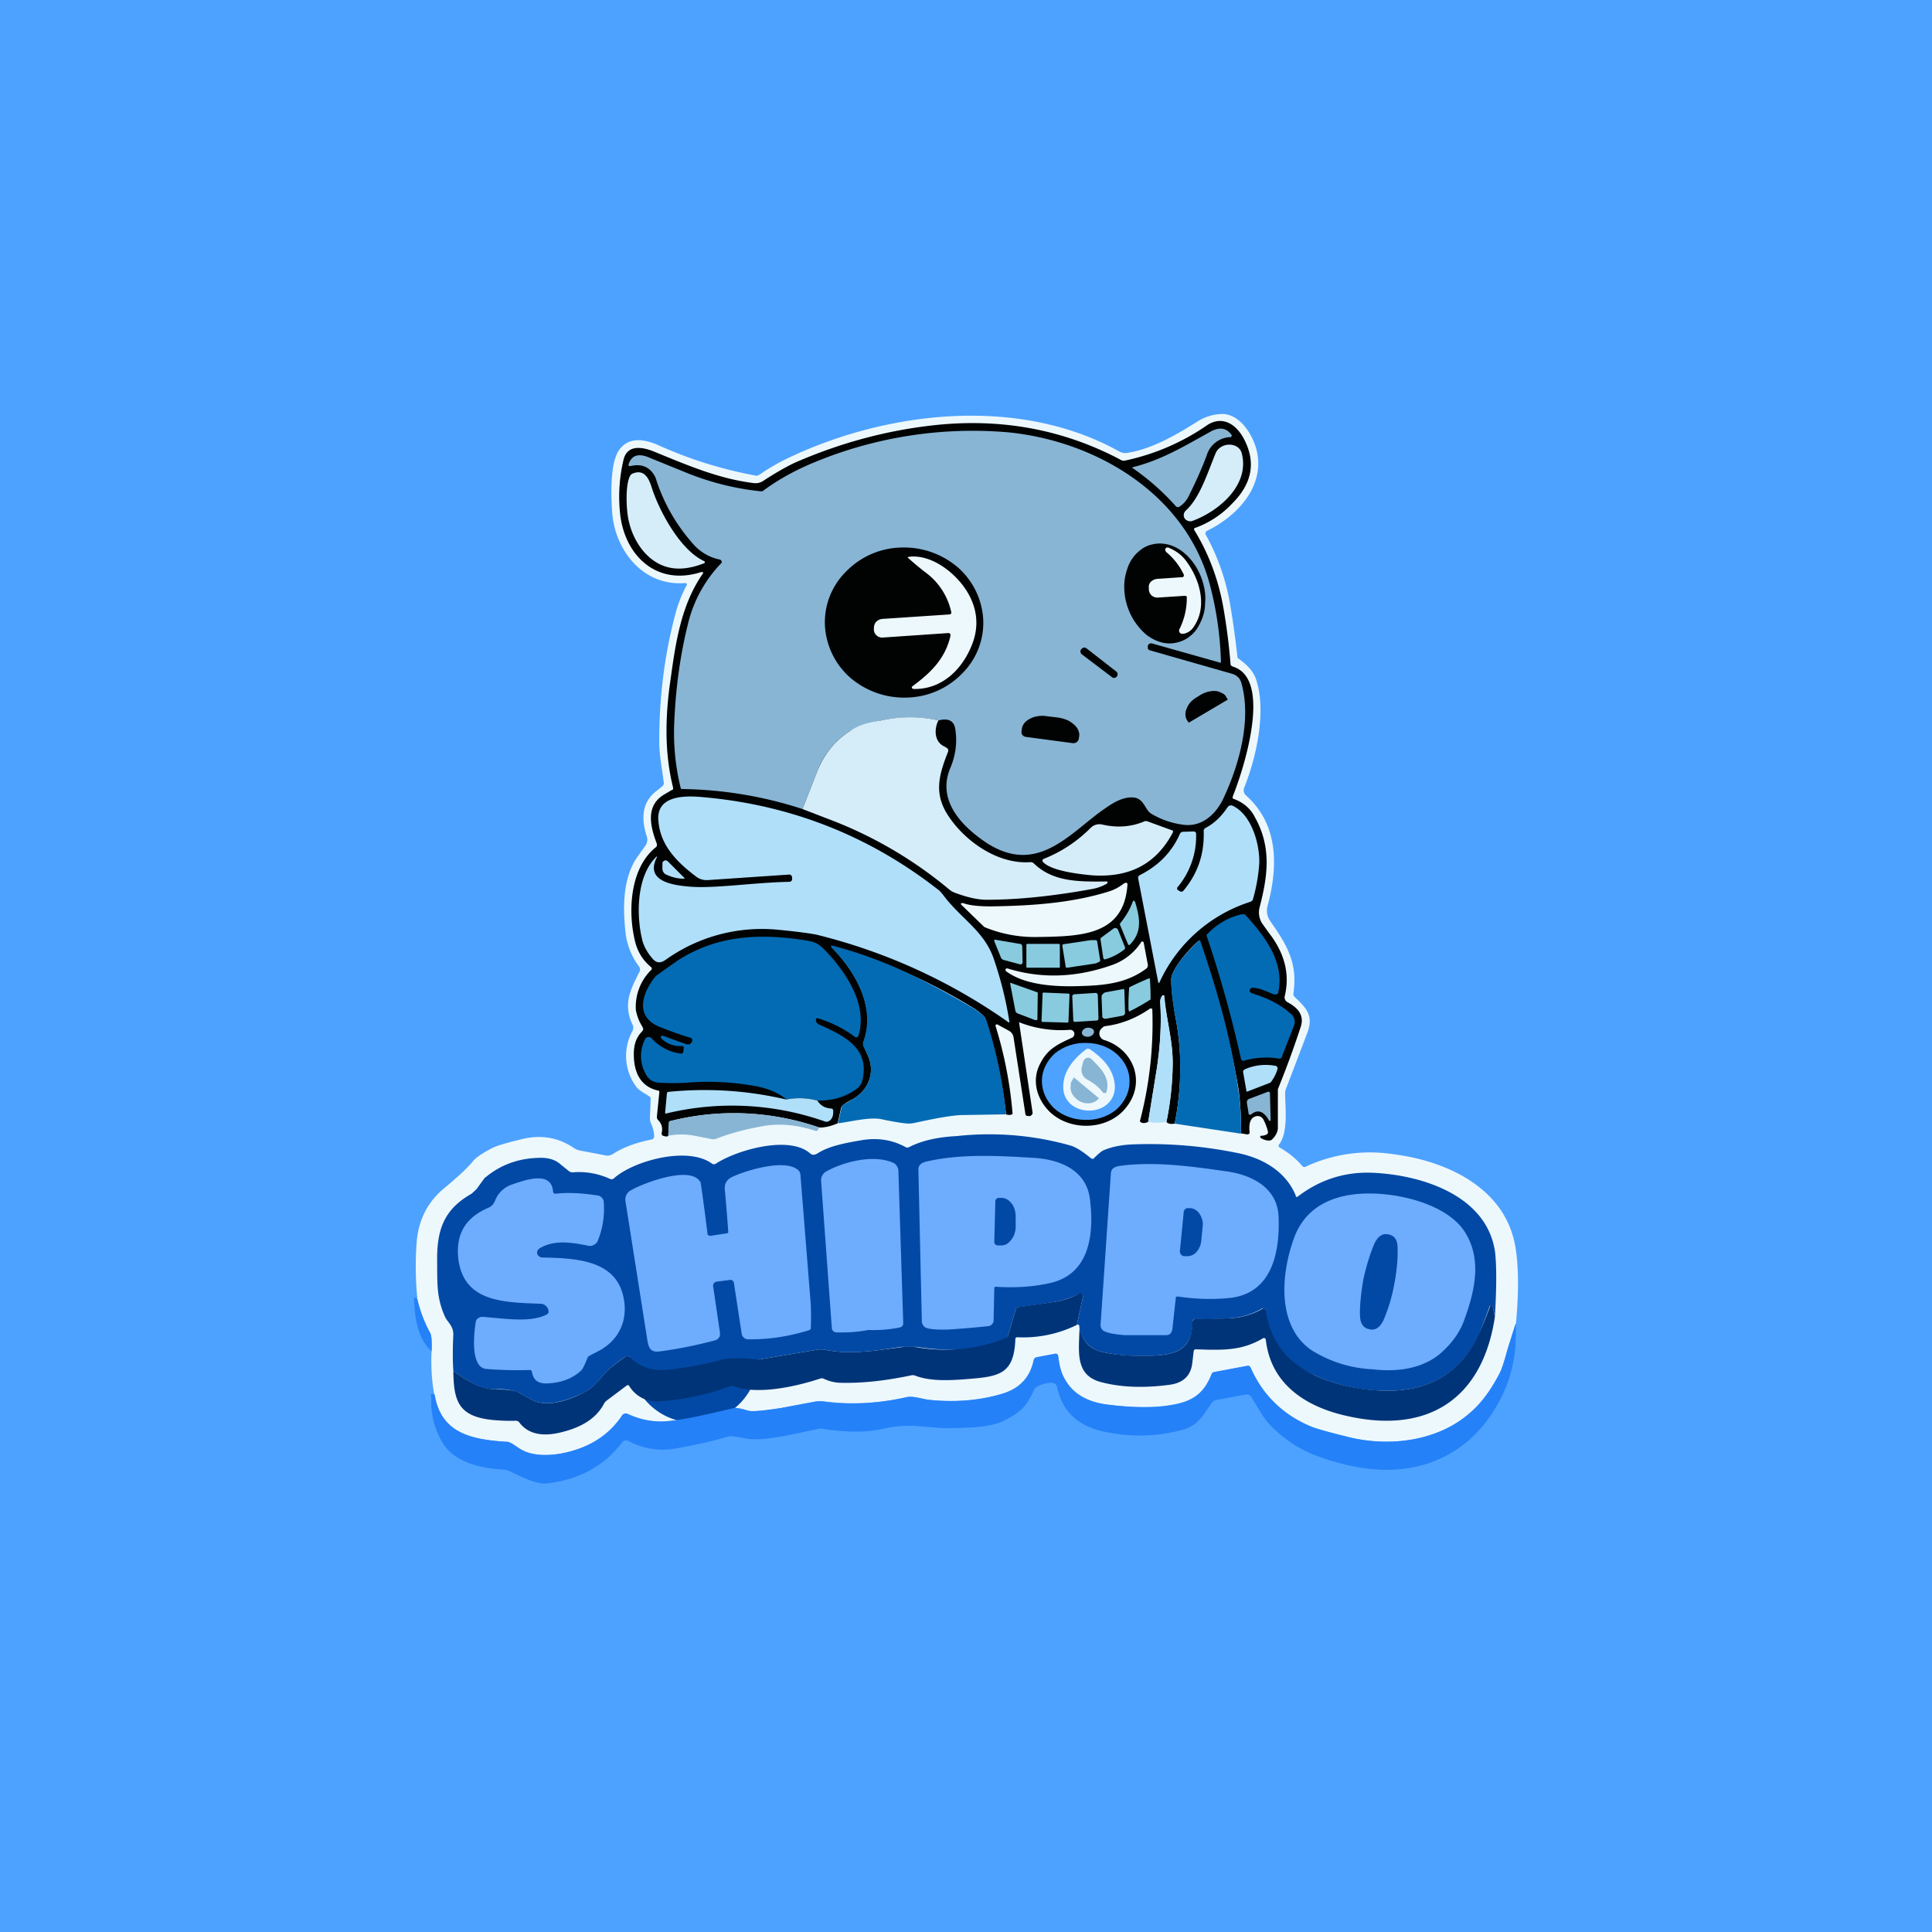 <!-- by TradingView --><svg width="56" height="56" viewBox="0 0 56 56" xmlns="http://www.w3.org/2000/svg"><path fill="#4DA2FF" d="M0 0h56v56H0z"/><path d="m43.93 38.37-.23.73c-.1.35-.17.59-.24.72-.25.48-.53.86-.86 1.14-.95.83-2.38 1-3.61.67a12.4 12.4 0 0 1-.93-.26 3.2 3.2 0 0 1-1.81-1.73.08.08 0 0 0-.04-.04.09.09 0 0 0-.06-.01l-.96.18a.1.1 0 0 0-.07.05c-.22.57-.55.8-1.17.9-.48.09-1.1.08-1.85 0-.58-.08-1-.32-1.24-.74-.13-.23-.16-.48-.19-.68a.07.07 0 0 0-.03-.05.07.07 0 0 0-.06-.01l-.53.1a.12.12 0 0 0-.06.03.12.12 0 0 0-.03.06c-.1.47-.38.79-.85.95a5.2 5.2 0 0 1-2.13.2c-.24-.02-.51-.13-.71-.08-.8.18-1.6.22-2.37.12a.9.9 0 0 0-.29.01l-.96.18c-.53.09-.85.11-.96.08-.23-.07-.38-.1-.45-.07-.78.2-1.38.32-1.79.37-.42.05-.84-.02-1.25-.2a.13.13 0 0 0-.17.04c-.4.59-.98.95-1.76 1.1-.46.08-.84.05-1.12-.09-.15-.08-.26-.18-.38-.23a.34.34 0 0 0-.11-.02c-1-.06-1.88-.25-2.07-1.37-.08-.41-.1-.83-.08-1.25.01-.28 0-.46-.04-.53-.16-.3-.29-.63-.37-.97a9.53 9.53 0 0 1-.02-1.7c.06-.63.32-1.12.76-1.5.45-.37.73-.64.86-.8.07-.1.27-.24.58-.4.12-.06.39-.14.8-.24.57-.15 1.08-.07 1.53.23.07.05.14.08.21.09l.73.14c.06.02.13 0 .2-.03.3-.2.68-.34 1.13-.43a.1.1 0 0 0 .06-.03.1.1 0 0 0 .02-.06c0-.14-.04-.27-.1-.4a.4.4 0 0 1-.02-.17l.02-.5a.1.1 0 0 0 0-.04.11.11 0 0 0-.04-.05c-.14-.1-.3-.16-.4-.31a1.5 1.5 0 0 1-.08-1.6.2.2 0 0 0 0-.16c-.29-.6-.07-1.02.2-1.55a.15.15 0 0 0-.02-.15 2 2 0 0 1-.38-.91c-.09-.75-.1-1.62.32-2.24l.24-.34a.3.3 0 0 0 .05-.27c-.2-.6-.1-1.05.3-1.34l.16-.13a.12.12 0 0 0 .03-.1c-.05-.39-.12-.74-.13-1.1-.01-1.3.14-2.55.46-3.76a3.82 3.82 0 0 1 .34-.87v-.02a.05.05 0 0 0-.05-.03c-1.25.1-2.06-.99-2.12-2.1-.03-.49-.06-1.46.24-1.8.23-.28.58-.31 1.05-.12a12.15 12.15 0 0 0 2.9.91c.03 0 .06-.02.1-.04.24-.17.53-.34.87-.5 2.87-1.35 6.67-1.77 9.55-.16.06.03.12.05.2.04.71-.1 1.44-.52 2.07-.92.21-.13.44-.2.68-.21.58-.02.98.71 1.05 1.18.16.99-.63 1.8-1.47 2.21a.08.08 0 0 0-.04.08l.01.03c.36.65.6 1.35.72 2.1a26.23 26.23 0 0 1 .2 1.47c.29.2.46.4.53.6.32.92.02 2.28-.34 3.17a.2.2 0 0 0 .06.22c.94.84.93 2.06.62 3.2a.52.52 0 0 0 .08.44c.49.7.8 1.22.67 2.1a.11.11 0 0 0 .04.1c.32.31.55.52.37 1.02l-.61 1.6a.43.43 0 0 0-.04.16c0 .42.1 1.14-.18 1.5l-.01.01v.03a.06.06 0 0 0 .03.04c.26.15.48.33.65.53a.08.08 0 0 0 .1.03 4.4 4.4 0 0 1 2.51-.37c.8.1 1.48.32 2.05.64.9.52 1.41 1.23 1.54 2.15.08.55.08 1.27 0 2.13Z" fill="#EDF8FD"/><path d="M35.97 32.85c.01-.46-.02-.9-.07-1.28a25.06 25.06 0 0 0-1.14-4.31c-.2.15-.8.8-.81 1.12 0 .26.04.64.13 1.15.19 1 .17 2.01-.03 3.04-.12.02-.2 0-.24-.05.11-.53.17-1.07.18-1.61.02-.71-.18-1.32-.24-2.03v-.02l-.02-.01a.03.03 0 0 0-.04.01.29.29 0 0 0-.06.2c.04.62 0 1.26-.1 1.92l-.25 1.54c-.11.05-.2.04-.24-.02a11.18 11.18 0 0 0 .36-3.25.05.05 0 0 0-.04-.02h-.02c-.4.28-.83.45-1.28.51-.05 0-.09.03-.12.06a.2.2 0 0 0 .08.35c.84.27 1.2 1.22.63 1.94-.51.67-1.61.72-2.22.14-.39-.38-.53-.93-.28-1.4.21-.42.5-.56.92-.75a.12.12 0 0 0 .06-.06.12.12 0 0 0-.04-.15.13.13 0 0 0-.08-.02 3.3 3.3 0 0 1-1.47-.22v.02l.39 2.6c0 .02 0 .04-.02.06a.1.1 0 0 1-.06.04h-.04l-.06-.01a.08.08 0 0 1-.03-.06l-.34-2.2a.26.26 0 0 0-.13-.2l-.33-.18a.04.04 0 0 0-.05 0 .04.04 0 0 0-.01.05 11.85 11.85 0 0 1 .49 2.53.07.07 0 0 1-.04.03.26.26 0 0 1-.15-.01 13.5 13.5 0 0 0-.61-2.8c-.08-.1-.18-.18-.3-.26a15.94 15.94 0 0 0-4.15-1.82v.03c.7.71 1.3 1.75.93 2.75a.16.16 0 0 0 0 .11l.12.27c.24.5.02 1.05-.47 1.3-.1.05-.17.1-.24.15a.14.14 0 0 0-.06.08l-.1.45c-.21.09-.4.13-.54.12a7.55 7.55 0 0 0-4.33-.18.07.07 0 0 0-.02.04l-.02.39a.17.17 0 0 1-.12 0 .1.1 0 0 1-.06-.03.1.1 0 0 1-.01-.07.37.37 0 0 0-.1-.36.13.13 0 0 1-.04-.1l.07-.7v-.04a.06.06 0 0 0-.04-.02c-.4-.09-.64-.38-.69-.86-.03-.34.01-.61.2-.82a.28.28 0 0 0 .06-.08c.01-.02 0-.05-.02-.09a1.35 1.35 0 0 1-.19-.49 1.5 1.5 0 0 1 .46-1.17.07.07 0 0 0-.02-.07c-.22-.18-.36-.4-.44-.66-.24-.86-.2-2.2.59-2.82a.08.08 0 0 0 .02-.04v-.05c-.19-.5-.34-1.1.21-1.43a7.42 7.42 0 0 1 .26-.15v-.05c-.25-1-.23-2.05-.08-3.09.15-1.08.3-2.19.94-3.11a.04.04 0 0 0 0-.05h-.04c-1.33.43-2.25-.52-2.36-1.73a4.64 4.64 0 0 1 .1-1.51c.1-.45.52-.4.89-.25 1.02.42 1.9.79 2.87.91.11.02.23-.01.32-.08.31-.2.6-.37.87-.5 1.32-.58 2.69-.95 4.1-1.1 1.92-.2 3.7.13 5.35 1 .04.03.1.04.14.03a6.57 6.57 0 0 0 2.4-1.04c.48-.29.88.05 1.08.48.31.64.19 1.24-.37 1.8a2.75 2.75 0 0 1-1.1.72.05.05 0 0 0 0 .06c.43.7.71 1.47.85 2.3a17.66 17.66 0 0 1 .2 1.6c.02.03.04.04.06.05 1.18.35.3 3.03 0 3.77v.04c.01.02.02.03.04.03.27.1.48.28.6.52.49.87.38 1.7.14 2.62a.6.6 0 0 0 .07.46l.2.28c.46.59.61 1.2.46 1.83a.16.16 0 0 0 .08.18c.36.19.48.43.38.72a27 27 0 0 1-.66 1.8v1.12c0 .1-.05.22-.16.33a.13.13 0 0 1-.1.04.44.44 0 0 1-.24-.08.03.03 0 0 1-.01-.04l.01-.02h.03c.06 0 .11-.02.15-.04a.08.08 0 0 0 .03-.09 1.6 1.6 0 0 0-.13-.34.19.19 0 0 0-.1-.09.2.2 0 0 0-.13 0c-.14.04-.2.2-.17.45a.06.06 0 0 1-.02.06l-.03.01h-.03l-.17-.03Z" fill="#010303"/><path d="M35.67 12.67a.74.74 0 0 0-.69.52c-.14.38-.32.78-.53 1.2a.74.74 0 0 1-.27.3.08.08 0 0 1-.1-.02 7.06 7.06 0 0 0-1.26-1.11l.01-.02h.01c.81-.2 1.46-.59 2.25-1.03.26-.14.46-.11.61.1v.01a.04.04 0 0 1-.03.05Z" fill="#88B5D4"/><path d="M27.2 20.88a4.07 4.07 0 0 0-2.55.3 2.4 2.4 0 0 0-.95 1.15l-.44 1.12a11.74 11.74 0 0 0-3.51-.58l-.02-.03a6.7 6.7 0 0 1-.19-1.8c.04-1.09.18-2.07.4-2.95a3.8 3.8 0 0 1 .98-1.78.08.08 0 0 0-.02-.07.08.08 0 0 0-.03-.02 1.4 1.4 0 0 1-.82-.5A5.2 5.2 0 0 1 19 13.84c-.15-.3-.39-.41-.73-.33a.04.04 0 0 1-.04-.01.04.04 0 0 1-.01-.04c.08-.25.26-.32.54-.22l1.13.46c.69.28 1.4.46 2.15.54.04 0 .08 0 .1-.03.45-.33.95-.6 1.49-.82a11.99 11.99 0 0 1 5.58-.86c2.56.25 5.12 1.78 5.84 4.35a9.77 9.77 0 0 1 .34 2.32.05.05 0 0 1-.05 0l-1.95-.55a.1.1 0 0 0-.12.07v.08a.1.1 0 0 0 .06.05l2.38.68c.14.04.23.13.27.26.3 1.05-.05 2.34-.5 3.31-.21.48-.64.9-1.22.8a2.4 2.4 0 0 1-.9-.32c-.2-.13-.2-.53-.66-.46-.18.02-.4.12-.65.3-1 .67-1.95 2-3.47 1-.73-.49-1.43-1.24-1.03-2.17.15-.36.2-.73.14-1.12-.04-.24-.2-.32-.48-.25Z" fill="#88B5D4"/><path d="M34.37 14.8c.4-.36.62-1.06.86-1.65.14-.35.67-.34.76-.02.25.92-.66 1.69-1.43 1.97a.2.2 0 0 1-.22-.07.18.18 0 0 1 .03-.23ZM20.4 16.33c-.44.17-.83.2-1.17.07-.53-.2-.88-.75-1-1.28-.07-.25-.12-1.03.03-1.32a.15.15 0 0 1 .07-.07c.33-.14.47.11.56.4.21.66.81 1.8 1.51 2.13a.04.04 0 0 1 .03.04.04.04 0 0 1-.03.03Z" fill="#D5EDF9"/><path d="M34.13 18.62c-.3.08-.61 0-.9-.22a1.83 1.83 0 0 1-.64-1.5c.01-.18.06-.35.12-.51.07-.16.17-.3.29-.4.11-.1.25-.18.4-.21.29-.07.61 0 .89.22s.49.55.59.93c.05.18.07.38.05.56 0 .19-.05.37-.12.52-.07.16-.16.3-.28.4a.93.93 0 0 1-.4.21ZM28.5 17.97a2.07 2.07 0 0 1-.62 1.56 2.3 2.3 0 0 1-1.6.69 2.4 2.4 0 0 1-1.65-.59 2.17 2.17 0 0 1-.72-1.52 2.07 2.07 0 0 1 .62-1.55 2.3 2.3 0 0 1 1.6-.69 2.4 2.4 0 0 1 1.65.59 2.17 2.17 0 0 1 .72 1.51Z" fill="#010303"/><path d="M33.8 15.99a.07.07 0 0 1 .02-.12h.04c.2.08.37.2.49.35.43.55.66 1.36.25 1.95a.45.45 0 0 1-.29.2h-.02a.1.1 0 0 1-.1-.04.1.1 0 0 1 0-.1 2.02 2.02 0 0 0 .21-.92l-.01-.03-.03-.01h-.02l-.77.05a.26.26 0 0 1-.19-.06.25.25 0 0 1-.08-.17v-.05c-.01-.06.01-.12.05-.17.05-.05.11-.08.18-.09l.73-.05h.03l.02-.03a.06.06 0 0 0 0-.05 1.9 1.9 0 0 0-.52-.66ZM26.34 16.14c.62-.08 1.26.4 1.6.87.36.5.47 1.07.24 1.66-.28.73-.88 1.32-1.7 1.3l-.03-.01-.02-.02v-.03l.02-.02c.53-.39.95-.8 1.1-1.46a.07.07 0 0 0-.04-.08h-.03l-1.9.13a.24.24 0 0 1-.17-.06.23.23 0 0 1-.08-.16v-.05c0-.07.02-.13.06-.18.05-.05.1-.08.18-.09l1.95-.13a.07.07 0 0 0 .05-.03.06.06 0 0 0 0-.05 1.93 1.93 0 0 0-.76-1.15 8.33 8.33 0 0 1-.5-.42.04.04 0 0 1 .03-.02Z" fill="#EDF8FD"/><path d="m32.35 19.46-.86-.67a.1.1 0 0 0-.14.02.1.1 0 0 0 0 .15l.87.66a.1.1 0 0 0 .15-.01.1.1 0 0 0-.02-.15ZM34.47 20.94h-.01l-.02-.01-.03-.05a.32.32 0 0 1-.05-.17c0-.06.01-.12.04-.18a.63.63 0 0 1 .11-.18.8.8 0 0 1 .18-.14l.11-.07a.81.81 0 0 1 .22-.09.67.67 0 0 1 .21-.02c.07 0 .13.03.19.06.05.02.1.06.12.11l.04.06a.02.02 0 0 1-.01.03l-1.1.65ZM29.74 21.36a.16.16 0 0 1-.1-.05.15.15 0 0 1-.03-.12l.01-.07c.02-.12.1-.22.24-.29.13-.07.31-.1.49-.07l.33.04c.08.01.17.04.25.07.07.03.14.08.2.13.05.05.1.1.12.16.03.06.04.12.03.18l-.01.07a.15.15 0 0 1-.06.1.16.16 0 0 1-.12.03l-1.35-.18Z" fill="#010303"/><path d="M27.2 20.88c-.13.26-.12.63.18.76l.08.05a.1.1 0 0 1 .02.1c-.27.68-.41 1.21-.01 1.83.48.75 1.44 1.44 2.4 1.37a.13.13 0 0 1 .1.04c.55.53 1.28.53 2.1.52h.02a.03.03 0 0 1 0 .05v.01c-.12.07-.25.12-.39.15-1.14.21-2.18.32-3.1.32-.26 0-.57-.07-.94-.21a.56.56 0 0 1-.16-.1 12.15 12.15 0 0 0-3.54-2.05l-.7-.27.44-1.12c.2-.48.5-.86.95-1.15.3-.19.5-.23.9-.3.55-.12 1.1-.12 1.65 0Z" fill="#D5EDF9"/><path d="M19.02 24.83a.02.02 0 0 1 .02 0v.02c-.36.7.48.81.95.85.72.06 1.86-.12 2.89-.14a.09.09 0 0 0 .08-.06v-.07a.09.09 0 0 0-.03-.06l-.03-.02h-.03l-2.36.16a.5.5 0 0 1-.33-.1c-.6-.45-1.08-.96-1.1-1.7 0-.68.84-.65 1.34-.6 2.52.23 4.77 1.12 6.75 2.66.06.04.11.1.16.16.5.68 1.17 1.03 1.46 1.82a10.72 10.72 0 0 1 .47 1.88.03.03 0 0 1-.03 0 16.46 16.46 0 0 0-5.57-2.54c-.21-.04-.58-.09-1.1-.14a4.8 4.8 0 0 0-3.28.88c-.15.1-.27.08-.38-.06a1.4 1.4 0 0 1-.27-.47c-.19-.71-.2-1.9.4-2.47ZM33.61 28.47a.02.02 0 0 1-.04 0v-.01l-.58-3v-.05l.04-.04c.56-.28.94-.68 1.17-1.2a.1.1 0 0 1 .09-.06l.3-.01a.08.08 0 0 1 .06.02.07.07 0 0 1 .02.05 2.3 2.3 0 0 1-.55 1.56.08.08 0 0 0 .02.07l.04.02.03.02a.08.08 0 0 0 .09-.02c.42-.5.61-1.07.59-1.72a.1.1 0 0 1 .05-.1c.25-.13.46-.33.64-.6a.12.12 0 0 1 .16-.04c.55.27.78 1.13.76 1.67a4.96 4.96 0 0 1-.19 1.06.19.19 0 0 1-.07.05 4.35 4.35 0 0 0-2.63 2.33Z" fill="#B0DFFA"/><path d="M33.98 24.07h.01l.01.02v.03c-.48.92-1.26 1.33-2.36 1.25-.32-.03-1.19-.12-1.42-.4a.05.05 0 0 1 0-.04.05.05 0 0 1 .02-.03c.51-.2.97-.5 1.37-.9a.36.36 0 0 1 .34-.1c.43.1.85.07 1.24-.1h.05l.74.27Z" fill="#D5EDF9"/><path d="M19.84 25.45v.01a.02.02 0 0 1-.01.01c-.2 0-.37-.05-.52-.12a.18.18 0 0 1-.08-.07.18.18 0 0 1-.03-.09v-.16l.01-.05.04-.03a.09.09 0 0 1 .1.01l.49.49Z" fill="#B0DFFA"/><path d="M27.9 26.17c.2.08.53.11.95.1 1.1-.02 2.24-.1 3.29-.43.19-.06.3-.13.45-.24l.03-.01a.06.06 0 0 1 .06.02v.03c-.1 1.5-1.38 1.5-2.65 1.52a3.8 3.8 0 0 1-1.5-.29l-.67-.65a.03.03 0 0 1 0-.04h.04Z" fill="#EDF8FD"/><path d="M32.9 26.14c.13.43.23.87-.16 1.25h-.01a.03.03 0 0 1-.03-.01l-.23-.56a.06.06 0 0 1 0-.06 2.1 2.1 0 0 0 .37-.64.04.04 0 0 1 .05 0v.02Z" fill="#88CBDE"/><path d="M36.96 28.83c-.16-.04-.42-.2-.66-.2l-.05.02a.08.08 0 0 0-.02.1l.05.04c.45.13.84.33 1.14.6a.3.3 0 0 1 .09.33l-.35.9a.1.1 0 0 1-.04.06.11.11 0 0 1-.07 0 2.32 2.32 0 0 0-1.01.07.08.08 0 0 1-.07-.06 34.5 34.5 0 0 0-1-3.58.1.1 0 0 1 .04-.05c.27-.28.6-.47.98-.56h.07c.02 0 .03.02.05.03.57.63 1.13 1.37.94 2.24 0 .02-.02.04-.04.05a.07.07 0 0 1-.05 0Z" fill="#036BB3"/><path d="m31.98 27.77-.08-.53v-.04l.03-.03.34-.25a.1.1 0 0 1 .07-.02.09.09 0 0 1 .07.06l.2.5a.06.06 0 0 1-.02.06 1.6 1.6 0 0 1-.57.29.05.05 0 0 1-.03-.02l-.01-.02Z" fill="#88CBDE"/><path d="M23.7 31.9a2 2 0 0 0-.9-.03c-.26-.21-.6-.35-1.03-.41a7.6 7.6 0 0 0-1.7-.09c-.35.03-.68.03-.99.01a.42.42 0 0 1-.32-.18 1.06 1.06 0 0 1-.06-1.08.1.1 0 0 1 .09-.06.11.11 0 0 1 .1.04 1.36 1.36 0 0 0 .86.44.08.08 0 0 0 .06-.07l.01-.1a.05.05 0 0 0-.03-.05h-.03a.77.77 0 0 1-.6-.23v-.02a.04.04 0 0 1 .02-.05h.03l.69.25h.08c.02 0 .05-.03.06-.05l.02-.03a.07.07 0 0 0 0-.07.07.07 0 0 0-.05-.04 9.89 9.89 0 0 1-.9-.32c-.73-.3-.49-1-.1-1.47a59.37 59.37 0 0 1 .65-.46c1.1-.7 2.28-.78 3.58-.59.32.05.44.06.67.3.63.65 1.25 1.6.97 2.49 0 0 0 .02-.02.02a.06.06 0 0 1-.05.02l-.02-.01a3.56 3.56 0 0 0-1.1-.55.06.06 0 0 0-.04.03v.03a.15.15 0 0 0 .1.13c.74.33 1.46.69 1.25 1.6a.44.44 0 0 1-.18.27c-.33.23-.7.34-1.12.33Z" fill="#036BB3"/><path d="m28.86 27.24.7.12c.02 0 .04 0 .05.02l.02.04.01.47a.06.06 0 0 1-.02.05.07.07 0 0 1-.06.01l-.45-.12a.13.13 0 0 1-.1-.08l-.19-.47v-.03a.03.03 0 0 1 .04-.01ZM30.8 27.4v-.02l.02-.01.8-.12h.12c.04 0 .06.02.06.03l.09.56-.01.03-.04.02a.41.41 0 0 1-.11.04l-.8.12h-.03l-.01-.03-.1-.62Z" fill="#88CBDE"/><path d="m33.15 27.32.12.64a.12.12 0 0 1-.05.12c-.54.4-1.14.48-1.86.5-.76.03-1.65-.02-2.2-.43a.05.05 0 0 1 .01-.08h.03c.97.3 1.96.27 2.98-.08a1.67 1.67 0 0 0 .91-.7h.03l.02.01.01.02Z" fill="#EDF8FD"/><path d="m35.97 32.86-1.92-.29c.2-1.03.21-2.04.03-3.04-.1-.5-.14-.89-.13-1.15 0-.32.62-.96.8-1.11h.01a.03.03 0 0 1 .03 0c.5 1.47.88 2.8 1.1 4.3.06.39.09.82.08 1.29Z" fill="#036BB3"/><path d="M30.7 27.36h-.92a.03.03 0 0 0-.03.02v.64c0 .01 0 .03.03.03h.91c.02 0 .03 0 .03-.02v-.64a.03.03 0 0 0-.02-.03Z" fill="#88CBDE"/><path d="m29.16 32.3-1.24.02c-.27 0-.74.08-1.42.23a.78.78 0 0 1-.27.01c-.18-.02-.4-.06-.64-.11-.35-.09-.9.06-1.3.11l.1-.45c0-.03.02-.06.05-.08l.24-.15c.49-.25.7-.8.47-1.3a7.46 7.46 0 0 1-.13-.27.16.16 0 0 1 0-.1c.37-1-.22-2.05-.92-2.75l-.01-.02a.03.03 0 0 1 .02-.03h.02c1.46.38 2.7 1 4.11 1.83.12.08.23.16.3.25l.05.08c.29.9.48 1.8.57 2.73Z" fill="#036BB3"/><path d="M33.3 28.35a.1.1 0 0 1 .03.02 7.52 7.52 0 0 1 .02.6 6.36 6.36 0 0 1-.62.35c-.01-.02-.02-.04-.02-.09a6.2 6.2 0 0 1 .02-.61 8.46 8.46 0 0 1 .57-.26ZM29.28 28.5l.01-.01h.01l.76.27.02.01v.02l-.01.74v.02a.04.04 0 0 1-.04.02h-.02l-.5-.19a.13.13 0 0 1-.05-.03.12.12 0 0 1-.03-.06l-.15-.78ZM32.55 28.67a.04.04 0 0 1 .03 0v.02l.01.01.02.65c0 .02 0 .04-.02.06a.1.1 0 0 1-.05.03l-.49.09a.1.1 0 0 1-.1-.05v-.04l-.02-.52c0-.04 0-.08.03-.1a.16.16 0 0 1 .1-.06l.49-.09ZM30.97 28.8l-.72-.03a.03.03 0 0 0-.03.04l-.03.77c0 .02 0 .04.03.04l.71.02c.02 0 .04 0 .04-.03l.03-.77a.03.03 0 0 0-.03-.04ZM31.13 28.82l.63-.04a.06.06 0 0 1 .04.02.06.06 0 0 1 .02.04l.02.68-.01.04a.06.06 0 0 1-.04.02l-.63.04a.06.06 0 0 1-.05-.03v-.02l-.03-.69c0-.01 0-.03.02-.04a.06.06 0 0 1 .03-.02Z" fill="#88CBDE"/><path d="M33.81 32.52c-.19.03-.36.03-.53 0l.25-1.54c.1-.66.14-1.3.1-1.92 0-.07.01-.14.06-.2h.05v.02c.07.71.27 1.32.25 2.03a8.96 8.96 0 0 1-.18 1.61Z" fill="#B0DFFA"/><path d="M31.56 30.05c.1-.02.16-.09.15-.16-.01-.07-.1-.11-.2-.1-.1.02-.16.09-.15.16.01.07.1.11.2.1Z" fill="#88B5D4"/><path d="M32.74 31.36c0 .3-.14.58-.38.8-.24.2-.57.31-.9.3-.34 0-.66-.12-.9-.33-.23-.22-.36-.5-.36-.8 0-.3.14-.58.38-.8.25-.2.57-.31.9-.3.35 0 .67.12.9.33.24.22.37.5.36.8Z" fill="#4DA2FF"/><path d="M31.53 30.4h.04c.46.3.7.64.74 1.02.05.42-.26.76-.72.77-.46.01-.8-.3-.77-.73.01-.37.24-.73.68-1.06h.03Z" fill="#EDF8FD"/><path d="M31.97 31.67c-.1-.14-.25-.27-.46-.38a.32.32 0 0 1-.14-.16.31.31 0 0 1-.01-.21l.04-.16.04-.06a.14.14 0 0 1 .2 0c.29.29.55.55.43.96l-.02.02a.05.05 0 0 1-.05 0l-.03-.01Z" fill="#88B5D4"/><path d="M37.03 30.98c-.03.12-.09.24-.18.37a.12.12 0 0 1-.05.04l-.65.25a.02.02 0 0 1-.02 0v-.01l-.1-.57.01-.03.03-.03a1.5 1.5 0 0 1 .93-.1l.02.03.01.02v.03Z" fill="#B0DFFA"/><path d="M31.85 31.82v.02a.41.41 0 0 1-.3.14.49.49 0 0 1-.33-.11l-.02-.02a.48.48 0 0 1-.12-.14.44.44 0 0 1-.05-.16l.01-.17.08-.14a.01.01 0 0 1 .02 0l.71.59Z" fill="#88B5D4"/><path d="M22.79 31.87a2 2 0 0 1 .9.03c.1.15.22.22.4.23l.04.01.02.04c.01.14-.02.24-.1.3a.14.14 0 0 1-.13.03 8.11 8.11 0 0 0-4.63-.23l-.01-.02v-.02l.05-.54c0-.02.01-.04.03-.05a10.37 10.37 0 0 1 3.43.22Z" fill="#B0DFFA"/><path d="M36.83 32.46a.02.02 0 0 1-.02.03.03.03 0 0 1-.03-.02c-.15-.26-.32-.32-.5-.18a.06.06 0 0 1-.09 0v-.03l-.05-.3.01-.06a.11.11 0 0 1 .06-.05l.53-.2a.05.05 0 0 1 .05 0 .05.05 0 0 1 .02.03l.02.78ZM23.74 32.68c-.02.08-.06.11-.1.1-.52-.17-1-.22-1.46-.15-.53.09-.99.21-1.4.37a.3.3 0 0 1-.14.02l-.51-.1a2 2 0 0 0-.76 0l.02-.38c0-.01 0-.03.02-.04a7.55 7.55 0 0 1 4.33.18Z" fill="#88B5D4"/><path d="m43.33 38.17-.06-.3-.01-.03h-.06l-.02.02c-.11.32-.22.58-.3.79-.52 1.14-1.44 1.69-2.76 1.66a4.97 4.97 0 0 1-2-.44 2.37 2.37 0 0 1-1.45-1.92l-.02-.02a.07.07 0 0 0-.07 0c-.3.17-.61.26-.93.28a8.68 8.68 0 0 1-1.02.02.1.1 0 0 0-.06.05.1.1 0 0 0 0 .04c-.02.7-.36.92-1.05.97-.6.04-1.12 0-1.56-.1a.85.85 0 0 1-.67-.68l-.01-.1-.04-.02c-.01 0-.02 0-.03.02l.18-.82a.08.08 0 0 0-.03-.08.09.09 0 0 0-.09 0c-.22.1-.45.18-.67.22a34.13 34.13 0 0 1-1.13.17l-.02.03-.23.78a.2.2 0 0 1-.12.13c-.79.33-1.69.33-2.53.2h-.45c-.47.07-.8.12-1 .13-.42.04-.81.03-1.18-.04a.86.86 0 0 0-.3 0l-1.66.28a1.36 1.36 0 0 1-3.72-.07.11.11 0 0 0-.14-.01c-.3.2-.52.4-.66.56-.17.22-.34.37-.49.45-.4.2-.98.43-1.42.29-.1-.03-.27-.12-.5-.26a1.6 1.6 0 0 0-.7-.1c-.35 0-.75-.18-1.21-.54-.02-.3-.02-.64 0-1.05 0-.25-.17-.36-.24-.51-.26-.58-.22-.99-.23-1.67 0-.86.2-1.45 1-1.9l.14-.13.24-.33.03-.02c.46-.38 1-.56 1.61-.56.24 0 .43.07.57.2l.25.2a.2.2 0 0 0 .1.02c.38-.03.74.04 1.07.19a.1.1 0 0 0 .12-.02c.56-.5 2.13-.94 2.84-.42a.1.1 0 0 0 .11 0c.57-.38 2.11-.84 2.73-.3.06.06.14.05.22 0 .32-.21.8-.3 1.27-.38.47-.08.9-.01 1.28.2a.11.11 0 0 0 .1 0c.35-.18.8-.29 1.38-.32a8.66 8.66 0 0 1 3.32.28c.15.05.34.17.58.37l.04.01c.02 0 .03 0 .04-.02.14-.14.23-.21.28-.23.24-.1.53-.16.86-.17a12.7 12.7 0 0 1 3.11.27c.7.16 1.33.55 1.6 1.22v.02a.04.04 0 0 0 .06 0c.63-.48 1.32-.7 2.07-.69 1.46.04 3.44.64 3.65 2.34.04.4.04 1.01-.01 1.84Z" fill="#0249A5"/><path d="M28.89 37.3a.07.07 0 0 0-.05 0 .06.06 0 0 0-.02.05l-.02.92c0 .04-.01.08-.05.12a.19.19 0 0 1-.11.05c-.47.05-.87.08-1.2.1-.22 0-.4 0-.56-.04a.2.2 0 0 1-.11-.07.2.2 0 0 1-.05-.12l-.1-4.42c0-.12.1-.2.27-.23.97-.22 2.07-.16 3.05-.1.77.04 1.54.35 1.65 1.18.13 1.01.01 2.22-1.2 2.46-.46.1-.96.13-1.5.1ZM26.18 38.34c0 .03 0 .07-.03.1a.15.15 0 0 1-.08.04 3.85 3.85 0 0 1-.9.07c-.31.06-.62.08-.93.07a.15.15 0 0 1-.09-.04.14.14 0 0 1-.04-.1l-.31-4.25c0-.05 0-.1.03-.15a.3.3 0 0 1 .11-.12c.5-.28 1.34-.5 1.92-.27.05.02.1.05.13.1.03.04.05.1.05.15l.14 4.4ZM34.14 37.58h-.02a.06.06 0 0 0-.04.03v.02l-.1.91c-.01.04-.03.09-.06.12a.19.19 0 0 1-.13.04h-1.2c-.21-.02-.4-.04-.55-.1a.2.2 0 0 1-.1-.07.2.2 0 0 1-.04-.12l.3-4.41c.01-.12.1-.19.29-.21.98-.13 2.07.02 3.04.16.76.1 1.5.48 1.53 1.32.04 1.01-.18 2.21-1.4 2.35-.47.05-.98.04-1.52-.04ZM23.44 38.56c-.58.18-1.17.27-1.77.26a.18.18 0 0 1-.11-.05.18.18 0 0 1-.06-.1l-.23-1.5a.1.1 0 0 0-.08-.07.1.1 0 0 0-.04 0l-.38.05a.12.12 0 0 0-.08.05.11.11 0 0 0-.02.08l.2 1.36c0 .04 0 .1-.03.13a.2.2 0 0 1-.11.08c-.53.14-1.06.25-1.6.32-.28.04-.33-.1-.37-.35l-.63-4a.3.3 0 0 1 .16-.32c.34-.2 1.76-.75 2.02-.22a67.67 67.67 0 0 1 .2 1.5.09.09 0 0 0 .09.04l.46-.07c.02 0 .04-.01.05-.03a50.58 50.58 0 0 0-.1-1.23c-.02-.17.05-.3.22-.38.41-.19 1.56-.54 1.92-.18.03.03.04.07.05.11l.3 3.76a7.74 7.74 0 0 1 0 .72.1.1 0 0 1-.06.04ZM16.03 34.53a.07.07 0 0 0 .05.07h.03c.35-.04.75-.02 1.2.05.05 0 .1.03.13.06a.2.2 0 0 1 .06.13c.03.4-.03.78-.18 1.14a.23.23 0 0 1-.1.1.23.23 0 0 1-.16.03c-.5-.1-.95-.17-1.36.04-.08.04-.12.08-.13.13v.06c0 .02.02.04.04.06l.05.04.07.01c1.03.02 2.24.08 2.37 1.33.06.58-.2 1.08-.73 1.37l-.29.15a.15.15 0 0 0-.06.08c-.08.2-.14.32-.18.35-.26.24-.6.36-1.01.37-.24 0-.37-.1-.41-.33a.1.1 0 0 0-.04-.06 11.44 11.44 0 0 1-1.28-.03c-.48-.03-.36-1.08-.31-1.35 0-.05.03-.1.07-.12a.2.2 0 0 1 .14-.04c.63.05 1.37.17 1.83-.06.04-.02.06-.04.07-.07a.22.22 0 0 0-.06-.17.23.23 0 0 0-.16-.08c-1.08-.04-2.27-.04-2.4-1.35-.06-.7.23-1.15.87-1.43.1-.04.16-.11.2-.21a.8.8 0 0 1 .5-.47c.38-.13 1.13-.4 1.18.2ZM39.79 39.69a3.65 3.65 0 0 1-1.8-.57c-1-.72-.85-2.23-.48-3.24.4-1.09 1.47-1.36 2.55-1.27.87.07 1.96.41 2.4 1.1.49.77.3 1.67 0 2.5-.11.33-.3.63-.59.91-.53.54-1.32.66-2.08.57Z" fill="#6EACFE"/><path d="M28.85 34.82a.1.1 0 0 1 .03-.07.1.1 0 0 1 .08-.03h.06c.12 0 .22.06.3.16.08.1.12.24.12.38v.32c0 .07-.02.14-.04.2a.56.56 0 0 1-.1.17.44.44 0 0 1-.14.12.36.36 0 0 1-.16.03h-.07a.11.11 0 0 1-.08-.03.1.1 0 0 1-.03-.07l.03-1.18ZM34.31 35.14c0-.04.02-.07.05-.1a.13.13 0 0 1 .1-.02h.07c.1.02.19.08.25.18.06.1.1.22.08.35l-.04.41a.57.57 0 0 1-.15.34.35.35 0 0 1-.29.11h-.07a.14.14 0 0 1-.08-.05.13.13 0 0 1-.03-.1l.11-1.12ZM40.24 35.78c.18.03.27.16.27.39.01.3-.02.66-.1 1.07a4.8 4.8 0 0 1-.31 1.03c-.1.2-.23.3-.4.26-.18-.03-.27-.16-.28-.39-.01-.3.03-.66.1-1.07.09-.4.2-.75.32-1.03.1-.2.23-.3.4-.26Z" fill="#0249A5"/><path d="M31.2 38.41a3.52 3.52 0 0 1-1.73.35.07.07 0 0 0-.04.04v.03c-.04.99-.46 1.07-1.36 1.14-.49.04-1.1.08-1.55-.1a.22.22 0 0 0-.13 0c-.72.15-1.41.23-2.06.21a1.2 1.2 0 0 1-.46-.12.15.15 0 0 0-.1 0c-.7.23-1.81.48-2.51.22a.13.13 0 0 0-.1 0 7.2 7.2 0 0 1-2.05.44.93.93 0 0 1-.88-.46l-.02-.01h-.03l-.6.45a.29.29 0 0 0-.08.1c-.23.43-.68.7-1.34.84-.5.1-.87 0-1.1-.3a.13.13 0 0 0-.11-.06c-.2.01-.42 0-.66-.02-1-.1-1.14-.54-1.15-1.43.46.36.86.53 1.21.54.36 0 .59.04.7.1.24.14.4.23.5.26.44.14 1.03-.08 1.43-.3.14-.07.3-.22.48-.44.14-.17.36-.35.66-.56a.11.11 0 0 1 .14.01c.3.3.69.41 1.14.36.56-.07 1.1-.17 1.6-.31a4.62 4.62 0 0 1 .98.02l1.66-.28c.1-.02.2-.02.3 0 .37.07.76.08 1.17.04.2-.01.55-.06 1.01-.12.15-.02.3-.02.45 0a4.79 4.79 0 0 0 2.6-.27.2.2 0 0 0 .05-.07l.23-.78a.05.05 0 0 1 .05-.04l1.1-.16c.22-.04.45-.11.67-.23a.09.09 0 0 1 .1.01.08.08 0 0 1 .02.08l-.18.82Z" fill="#003478"/><path d="M12.1 37.67c.08.34.2.66.37.97.04.07.05.25.04.53-.43-.4-.49-1.03-.51-1.54a.03.03 0 0 1 .02-.02h.03l.05.06Z" fill="#2581F8"/><path d="M43.33 38.17c-.35 2.34-1.9 3.42-4.3 2.87-1.21-.27-2.2-.94-2.34-2.21a.05.05 0 0 0-.03-.04.05.05 0 0 0-.05 0c-.61.36-1.14.35-1.95.32a.06.06 0 0 0-.06.05l-.04.34c-.04.38-.27.59-.67.64-.76.1-1.42.07-1.98-.08-.75-.2-.64-.87-.62-1.55.09.37.31.6.67.68.44.1.96.13 1.56.1.69-.05 1.03-.26 1.04-.97a.1.1 0 0 1 .04-.07.1.1 0 0 1 .08-.03c.14.02.47.01.97-.01a2.12 2.12 0 0 0 .97-.29.07.07 0 0 1 .05.03l.02.03c.13.88.61 1.5 1.43 1.89.6.27 1.27.42 2 .44 1.32.03 2.24-.53 2.75-1.66a10.88 10.88 0 0 0 .33-.81l.03-.01.03.01.01.03.06.3Z" fill="#003478"/><path d="M12.6 40.42c.18 1.12 1.05 1.3 2.06 1.37.04 0 .08 0 .11.02.12.05.23.15.38.23.28.14.66.17 1.12.09.78-.15 1.37-.51 1.76-1.1a.13.13 0 0 1 .16-.05c.42.2.84.26 1.26.2.41-.04 1-.17 1.79-.36.07-.02.22 0 .45.07.11.03.43 0 .96-.08l.96-.18a.9.9 0 0 1 .29 0c.77.1 1.56.05 2.37-.13.2-.05.47.06.7.08.8.07 1.52 0 2.14-.2.47-.16.75-.47.85-.95l.03-.06a.12.12 0 0 1 .06-.03l.53-.1a.07.07 0 0 1 .08.03l.01.03c.03.2.06.45.2.68.23.42.65.66 1.23.73.75.1 1.37.1 1.85.02.62-.1.95-.34 1.17-.9a.09.09 0 0 1 .07-.06l.96-.18h.06l.04.05c.35.81.96 1.39 1.8 1.73.1.04.41.13.94.26 1.23.33 2.66.16 3.61-.67.33-.28.61-.66.86-1.14.07-.13.15-.37.24-.72l.23-.73c.05.86-.12 1.64-.53 2.35-.4.7-.92 1.2-1.57 1.52-1.2.58-2.5.4-3.74-.07a3.6 3.6 0 0 1-1.25-.84c-.23-.22-.41-.6-.58-.85a.14.14 0 0 0-.14-.06l-.87.16a.23.23 0 0 0-.14.1c-.25.37-.4.64-.82.76-.76.21-1.55.23-2.36.04-.72-.17-1.15-.6-1.29-1.28a.15.15 0 0 0-.06-.09.16.16 0 0 0-.1-.03c-.16 0-.3.05-.42.11a.2.2 0 0 0-.08.09c-.25.5-.35.63-.88.9-.47.23-1.19.2-1.72.22l-.73-.06a3.37 3.37 0 0 0-1.08.08c-.46.1-1.02.1-1.7 0-.06-.02-.11-.01-.17 0-.54.11-1.54.37-2.06.28-.3-.06-.48-.08-.51-.07-.38.12-.9.24-1.57.36-.47.08-.92 0-1.34-.22a.14.14 0 0 0-.18.03c-.54.71-1.28 1.1-2.21 1.2-.29.02-.74-.2-1.02-.34a.51.51 0 0 0-.2-.06c-.67-.04-1.46-.2-1.81-.83a2.3 2.3 0 0 1-.3-1.22l-.01-.1c-.01-.05.02-.06.1-.03Z" fill="#2581F8"/></svg>
